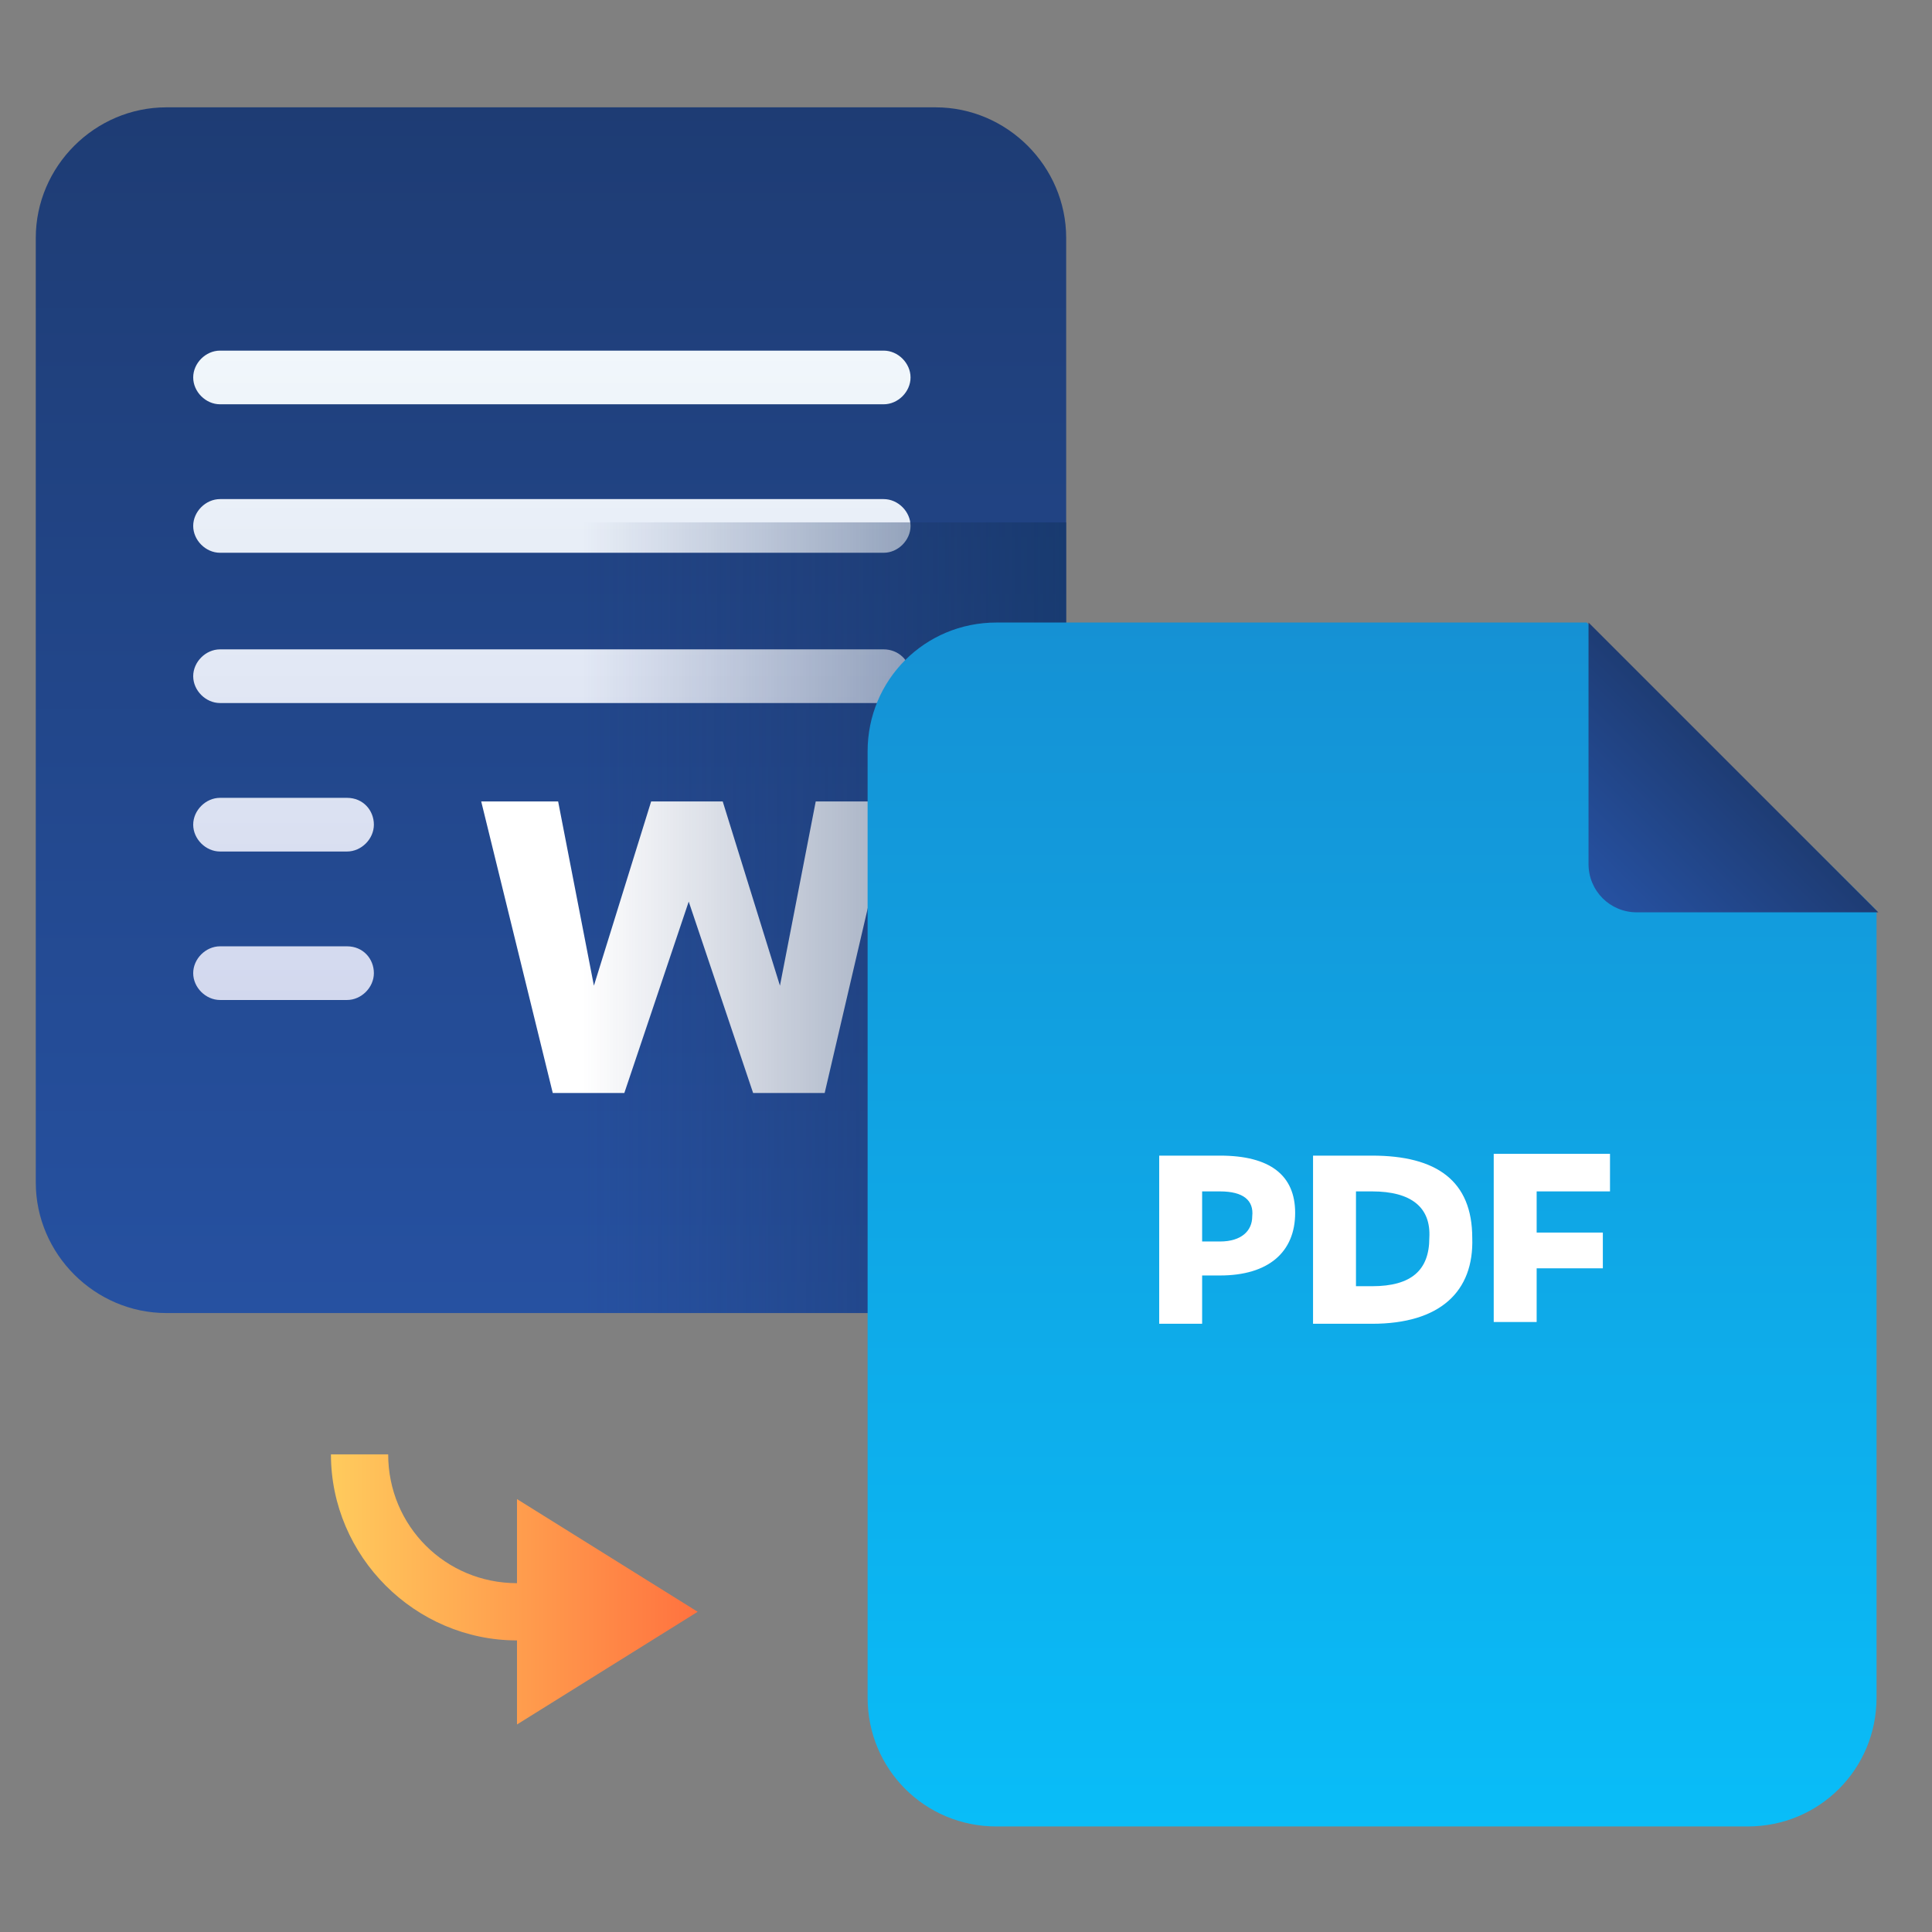 <svg width="108" height="108" fill="none" xmlns="http://www.w3.org/2000/svg"><rect width="100%" height="100%" fill="#808080" stroke="none"/><path d="M39 90.1l-10.1 6.3v-4.7c-5.7 0-10.4-4.7-10.4-10.4h3.2c0 4 3.2 7.2 7.2 7.2v-4.7L39 90.1z" fill="url(#paint0_linear_83_6349)"/><path d="M52.3 73.4h-43c-4 0-7.3-3.3-7.3-7.3V13.3C2 9.3 5.3 6 9.3 6h43c4 0 7.3 3.3 7.3 7.3v52.8c0 4.1-3.3 7.3-7.3 7.3z" fill="url(#paint1_linear_83_6349)"/><path d="M46.1 61.1h-4l-3.6-10.7-3.6 10.7h-4l-4-16.3h4.3l2 10.3 3.2-10.3h4l3.2 10.3 2-10.3h4.3l-3.8 16.3z" fill="#fff"/><path d="M49.4 27.9H12.3c-.8 0-1.5.7-1.5 1.5s.7 1.5 1.5 1.5h37.1c.8 0 1.5-.7 1.5-1.5s-.7-1.5-1.5-1.5zm0-8.3H12.3c-.8 0-1.5.7-1.5 1.5s.7 1.5 1.5 1.5h37.1c.8 0 1.5-.7 1.5-1.5s-.7-1.5-1.5-1.5zm0 16.7H12.3c-.8 0-1.5.7-1.5 1.5s.7 1.5 1.5 1.5h37.1c.8 0 1.5-.7 1.5-1.5 0-.9-.7-1.5-1.5-1.5zm-30 8.3h-7.1c-.8 0-1.5.7-1.5 1.5s.7 1.5 1.5 1.5h7.1c.8 0 1.5-.7 1.5-1.5s-.6-1.5-1.5-1.5zm0 8.3h-7.1c-.8 0-1.5.7-1.5 1.5s.7 1.5 1.5 1.5h7.1c.8 0 1.5-.7 1.5-1.5s-.6-1.5-1.5-1.5z" fill="url(#paint2_linear_83_6349)"/><path d="M52.4 73.4H32.5V29.2h27.1v37c0 4-3.2 7.2-7.2 7.2z" fill="url(#paint3_linear_83_6349)"/><path d="M88.7 34.8h-33c-4 0-7.2 3.2-7.2 7.2v52.9c0 4 3.2 7.2 7.2 7.2h42c4 0 7.2-3.2 7.2-7.2v-44L88.7 34.8z" fill="url(#paint4_linear_83_6349)"/><path d="M91.5 51H105L88.8 34.8v13.5c0 1.5 1.2 2.7 2.7 2.7z" fill="url(#paint5_linear_83_6349)"/><path d="M68.2 71.3h-1V74h-2.4v-9.4h3.4c2.8 0 4.2 1.1 4.2 3.2 0 2.2-1.5 3.5-4.2 3.5zm0-4.7h-1v2.8h1c1.2 0 1.8-.6 1.8-1.4.1-.9-.5-1.4-1.8-1.4zm8.5 7.4h-3.3v-9.4h3.3c3.6 0 5.6 1.4 5.6 4.6.1 3-1.8 4.8-5.6 4.8zm0-7.4h-.9v5.3h.9c2.2 0 3.2-.9 3.2-2.7.1-1.7-1-2.6-3.2-2.6zm13.3 0h-4.1v2.3h3.7v2h-3.7v3h-2.4v-9.4H90v2.1z" fill="#fff"/><defs><linearGradient id="paint0_linear_83_6349" x1="18.525" y1="88.85" x2="39" y2="88.85" gradientUnits="userSpaceOnUse"><stop stop-color="#FFCB5D"/><stop offset="1" stop-color="#FF723F"/></linearGradient><linearGradient id="paint1_linear_83_6349" x1="30.8" y1="73.283" x2="30.8" y2="5.997" gradientUnits="userSpaceOnUse"><stop stop-color="#2651A1"/><stop offset="1" stop-color="#1E3C74"/></linearGradient><linearGradient id="paint2_linear_83_6349" x1="30.85" y1="55.955" x2="30.85" y2="19.605" gradientUnits="userSpaceOnUse"><stop stop-color="#D2D8EE"/><stop offset="1" stop-color="#F1F7FB"/></linearGradient><linearGradient id="paint3_linear_83_6349" x1="59.644" y1="51.3" x2="32.59" y2="51.3" gradientUnits="userSpaceOnUse"><stop stop-color="#133462" stop-opacity=".6"/><stop offset="1" stop-color="#24396E" stop-opacity="0"/></linearGradient><linearGradient id="paint4_linear_83_6349" x1="76.7" y1="102.1" x2="76.7" y2="34.8" gradientUnits="userSpaceOnUse"><stop stop-color="#09BDF8"/><stop offset="1" stop-color="#1591D4"/></linearGradient><linearGradient id="paint5_linear_83_6349" x1="89.588" y1="50.213" x2="96.887" y2="42.913" gradientUnits="userSpaceOnUse"><stop stop-color="#2651A1"/><stop offset="1" stop-color="#1E3C74"/></linearGradient></defs></svg>